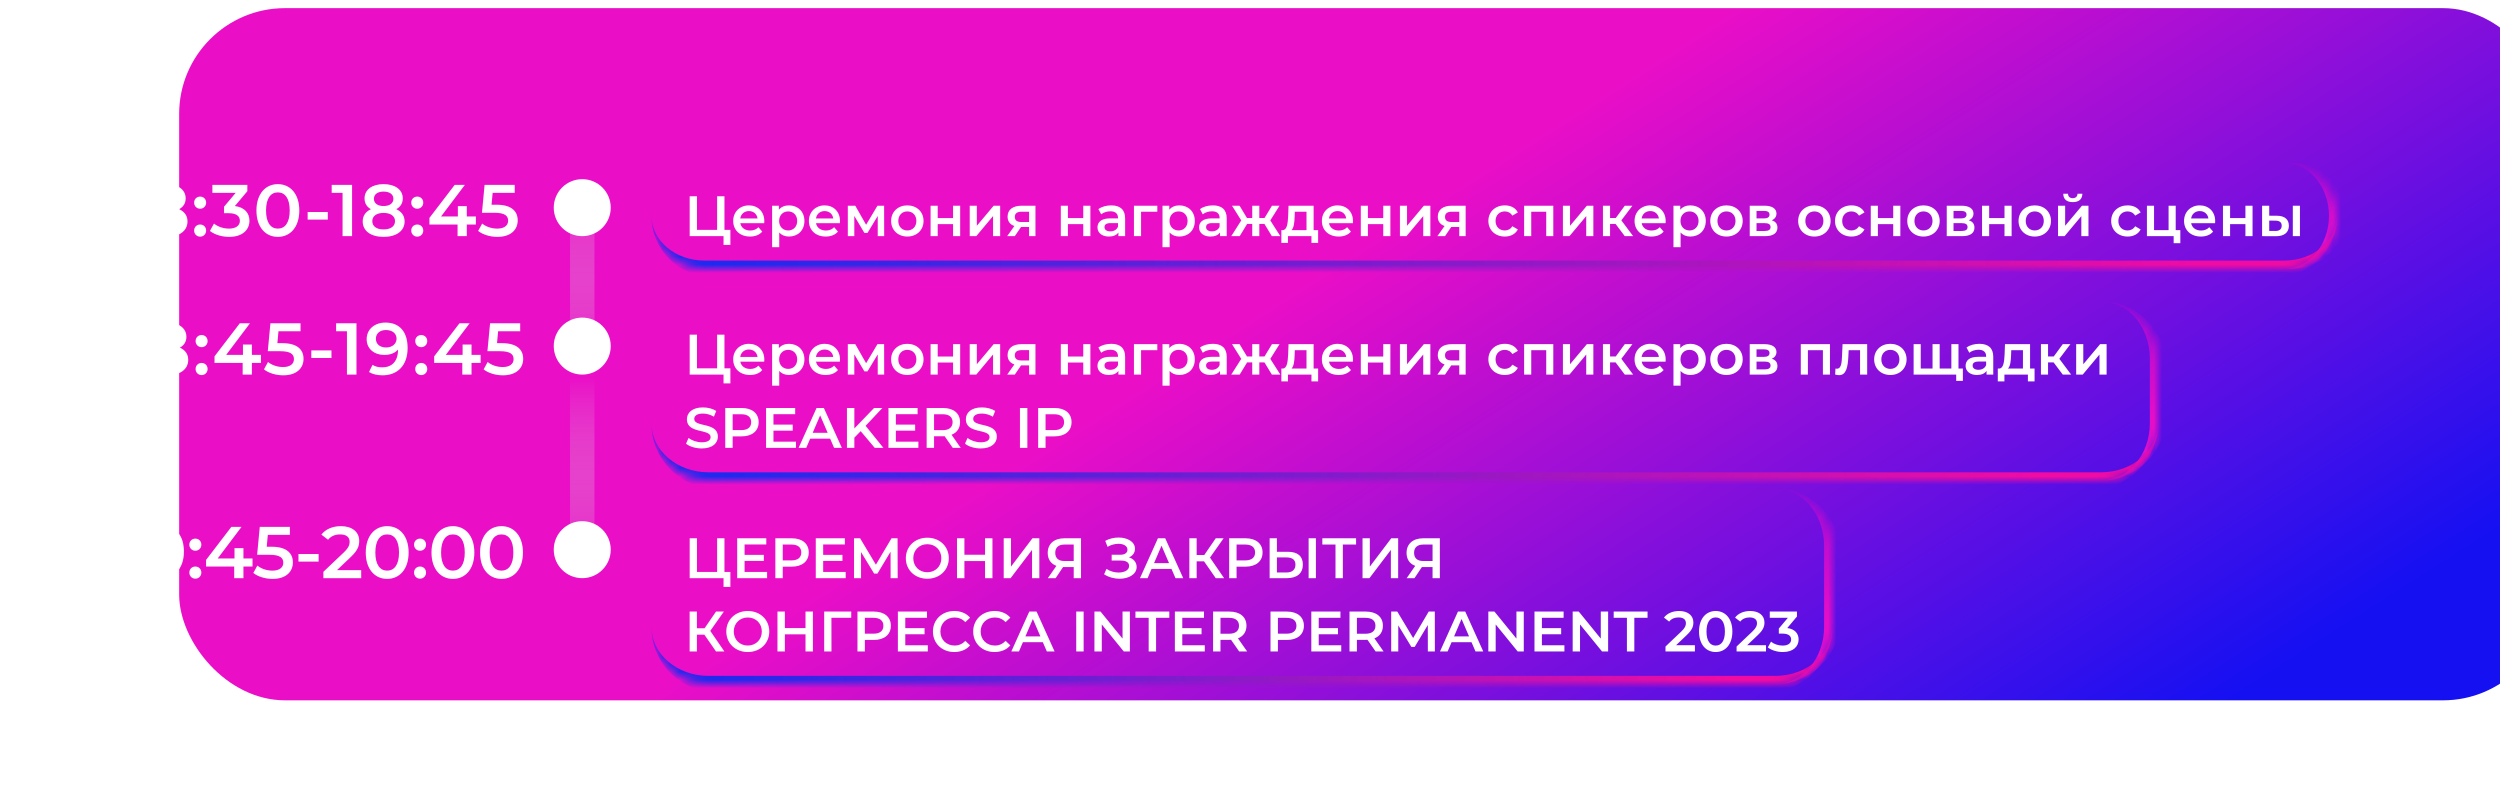 <?xml version="1.0" encoding="UTF-8"?> <svg xmlns="http://www.w3.org/2000/svg" width="307" height="98" viewBox="0 0 307 98" fill="none"> <g filter="url(#filter0_dddd_65_1119)"> <rect x="1" y="11" width="291" height="85" rx="13" fill="url(#paint0_linear_65_1119)"></rect> </g> <path d="M14.072 22.7H16.574V29H15.404V23.681H14.072V22.7ZM22 25.688C22.657 25.985 23.026 26.498 23.026 27.191C23.026 28.361 22.009 29.09 20.443 29.09C18.877 29.09 17.878 28.361 17.878 27.191C17.878 26.498 18.238 25.985 18.886 25.688C18.382 25.409 18.103 24.959 18.103 24.365C18.103 23.285 19.048 22.61 20.443 22.61C21.847 22.61 22.801 23.285 22.801 24.365C22.801 24.959 22.513 25.409 22 25.688ZM20.443 23.528C19.723 23.528 19.255 23.852 19.255 24.419C19.255 24.959 19.705 25.301 20.443 25.301C21.19 25.301 21.649 24.959 21.649 24.419C21.649 23.852 21.163 23.528 20.443 23.528ZM20.443 28.172C21.307 28.172 21.847 27.794 21.847 27.155C21.847 26.534 21.307 26.147 20.443 26.147C19.579 26.147 19.057 26.534 19.057 27.155C19.057 27.794 19.579 28.172 20.443 28.172ZM24.577 25.634C24.172 25.634 23.839 25.319 23.839 24.887C23.839 24.437 24.172 24.14 24.577 24.14C24.982 24.14 25.315 24.437 25.315 24.887C25.315 25.319 24.982 25.634 24.577 25.634ZM24.577 29.063C24.172 29.063 23.839 28.748 23.839 28.316C23.839 27.866 24.172 27.569 24.577 27.569C24.982 27.569 25.315 27.866 25.315 28.316C25.315 28.748 24.982 29.063 24.577 29.063ZM28.844 25.301C30.032 25.454 30.635 26.165 30.635 27.11C30.635 28.172 29.834 29.09 28.142 29.09C27.251 29.09 26.36 28.82 25.775 28.361L26.279 27.452C26.729 27.83 27.413 28.073 28.124 28.073C28.961 28.073 29.456 27.704 29.456 27.119C29.456 26.552 29.042 26.183 28.088 26.183H27.512V25.382L28.943 23.681H26.081V22.7H30.374V23.483L28.844 25.301ZM34.118 29.09C32.624 29.09 31.49 27.92 31.49 25.85C31.49 23.78 32.624 22.61 34.118 22.61C35.621 22.61 36.755 23.78 36.755 25.85C36.755 27.92 35.621 29.09 34.118 29.09ZM34.118 28.073C34.982 28.073 35.576 27.371 35.576 25.85C35.576 24.329 34.982 23.627 34.118 23.627C33.263 23.627 32.669 24.329 32.669 25.85C32.669 27.371 33.263 28.073 34.118 28.073ZM37.779 26.966V26.03H40.254V26.966H37.779ZM40.733 22.7H43.235V29H42.065V23.681H40.733V22.7ZM48.661 25.688C49.318 25.985 49.687 26.498 49.687 27.191C49.687 28.361 48.67 29.09 47.104 29.09C45.538 29.09 44.539 28.361 44.539 27.191C44.539 26.498 44.899 25.985 45.547 25.688C45.043 25.409 44.764 24.959 44.764 24.365C44.764 23.285 45.709 22.61 47.104 22.61C48.508 22.61 49.462 23.285 49.462 24.365C49.462 24.959 49.174 25.409 48.661 25.688ZM47.104 23.528C46.384 23.528 45.916 23.852 45.916 24.419C45.916 24.959 46.366 25.301 47.104 25.301C47.851 25.301 48.31 24.959 48.31 24.419C48.31 23.852 47.824 23.528 47.104 23.528ZM47.104 28.172C47.968 28.172 48.508 27.794 48.508 27.155C48.508 26.534 47.968 26.147 47.104 26.147C46.24 26.147 45.718 26.534 45.718 27.155C45.718 27.794 46.24 28.172 47.104 28.172ZM51.238 25.634C50.833 25.634 50.5 25.319 50.5 24.887C50.5 24.437 50.833 24.14 51.238 24.14C51.643 24.14 51.976 24.437 51.976 24.887C51.976 25.319 51.643 25.634 51.238 25.634ZM51.238 29.063C50.833 29.063 50.5 28.748 50.5 28.316C50.5 27.866 50.833 27.569 51.238 27.569C51.643 27.569 51.976 27.866 51.976 28.316C51.976 28.748 51.643 29.063 51.238 29.063ZM58.439 26.579V27.569H57.323V29H56.189V27.569H52.733V26.759L55.838 22.7H57.089L54.164 26.579H56.225V25.31H57.323V26.579H58.439ZM60.966 25.139C62.829 25.139 63.576 25.949 63.576 27.065C63.576 28.172 62.775 29.09 61.083 29.09C60.192 29.09 59.292 28.82 58.716 28.361L59.211 27.452C59.67 27.83 60.354 28.073 61.065 28.073C61.902 28.073 62.397 27.704 62.397 27.11C62.397 26.507 62.01 26.129 60.705 26.129H59.184L59.508 22.7H63.207V23.681H60.498L60.363 25.139H60.966Z" fill="white"></path> <path d="M14.072 39.7H16.574V46H15.404V40.681H14.072V39.7ZM22.09 42.688C22.747 42.985 23.116 43.498 23.116 44.191C23.116 45.361 22.099 46.09 20.533 46.09C18.967 46.09 17.968 45.361 17.968 44.191C17.968 43.498 18.328 42.985 18.976 42.688C18.472 42.409 18.193 41.959 18.193 41.365C18.193 40.285 19.138 39.61 20.533 39.61C21.937 39.61 22.891 40.285 22.891 41.365C22.891 41.959 22.603 42.409 22.09 42.688ZM20.533 40.528C19.813 40.528 19.345 40.852 19.345 41.419C19.345 41.959 19.795 42.301 20.533 42.301C21.28 42.301 21.739 41.959 21.739 41.419C21.739 40.852 21.253 40.528 20.533 40.528ZM20.533 45.172C21.397 45.172 21.937 44.794 21.937 44.155C21.937 43.534 21.397 43.147 20.533 43.147C19.669 43.147 19.147 43.534 19.147 44.155C19.147 44.794 19.669 45.172 20.533 45.172ZM24.757 42.634C24.352 42.634 24.019 42.319 24.019 41.887C24.019 41.437 24.352 41.14 24.757 41.14C25.162 41.14 25.495 41.437 25.495 41.887C25.495 42.319 25.162 42.634 24.757 42.634ZM24.757 46.063C24.352 46.063 24.019 45.748 24.019 45.316C24.019 44.866 24.352 44.569 24.757 44.569C25.162 44.569 25.495 44.866 25.495 45.316C25.495 45.748 25.162 46.063 24.757 46.063ZM32.048 43.579V44.569H30.932V46H29.798V44.569H26.342V43.759L29.447 39.7H30.698L27.773 43.579H29.834V42.31H30.932V43.579H32.048ZM34.665 42.139C36.528 42.139 37.275 42.949 37.275 44.065C37.275 45.172 36.474 46.09 34.782 46.09C33.891 46.09 32.991 45.82 32.415 45.361L32.91 44.452C33.369 44.83 34.053 45.073 34.764 45.073C35.601 45.073 36.096 44.704 36.096 44.11C36.096 43.507 35.709 43.129 34.404 43.129H32.883L33.207 39.7H36.906V40.681H34.197L34.062 42.139H34.665ZM38.229 43.966V43.03H40.704V43.966H38.229ZM41.273 39.7H43.775V46H42.605V40.681H41.273V39.7ZM47.329 39.61C49.048 39.61 50.056 40.717 50.056 42.742C50.056 44.902 48.796 46.09 46.969 46.09C46.339 46.09 45.736 45.955 45.313 45.685L45.745 44.803C46.087 45.028 46.501 45.109 46.942 45.109C48.13 45.109 48.877 44.371 48.877 42.94V42.931C48.499 43.372 47.896 43.588 47.194 43.588C45.952 43.588 45.025 42.832 45.025 41.653C45.025 40.402 46.042 39.61 47.329 39.61ZM47.419 42.67C48.175 42.67 48.697 42.211 48.697 41.59C48.697 40.996 48.229 40.528 47.392 40.528C46.663 40.528 46.159 40.942 46.159 41.599C46.159 42.256 46.654 42.67 47.419 42.67ZM51.729 42.634C51.324 42.634 50.991 42.319 50.991 41.887C50.991 41.437 51.324 41.14 51.729 41.14C52.134 41.14 52.467 41.437 52.467 41.887C52.467 42.319 52.134 42.634 51.729 42.634ZM51.729 46.063C51.324 46.063 50.991 45.748 50.991 45.316C50.991 44.866 51.324 44.569 51.729 44.569C52.134 44.569 52.467 44.866 52.467 45.316C52.467 45.748 52.134 46.063 51.729 46.063ZM59.021 43.579V44.569H57.905V46H56.771V44.569H53.315V43.759L56.42 39.7H57.671L54.746 43.579H56.807V42.31H57.905V43.579H59.021ZM61.638 42.139C63.501 42.139 64.248 42.949 64.248 44.065C64.248 45.172 63.447 46.09 61.755 46.09C60.864 46.09 59.964 45.82 59.388 45.361L59.883 44.452C60.342 44.83 61.026 45.073 61.737 45.073C62.574 45.073 63.069 44.704 63.069 44.11C63.069 43.507 62.682 43.129 61.377 43.129H59.856L60.18 39.7H63.879V40.681H61.17L61.035 42.139H61.638Z" fill="white"></path> <path d="M14.072 64.7H16.574V71H15.404V65.681H14.072V64.7ZM19.858 64.61C21.577 64.61 22.585 65.717 22.585 67.742C22.585 69.902 21.325 71.09 19.498 71.09C18.868 71.09 18.265 70.955 17.842 70.685L18.274 69.803C18.616 70.028 19.03 70.109 19.471 70.109C20.659 70.109 21.406 69.371 21.406 67.94V67.931C21.028 68.372 20.425 68.588 19.723 68.588C18.481 68.588 17.554 67.832 17.554 66.653C17.554 65.402 18.571 64.61 19.858 64.61ZM19.948 67.67C20.704 67.67 21.226 67.211 21.226 66.59C21.226 65.996 20.758 65.528 19.921 65.528C19.192 65.528 18.688 65.942 18.688 66.599C18.688 67.256 19.183 67.67 19.948 67.67ZM23.988 67.634C23.583 67.634 23.25 67.319 23.25 66.887C23.25 66.437 23.583 66.14 23.988 66.14C24.393 66.14 24.726 66.437 24.726 66.887C24.726 67.319 24.393 67.634 23.988 67.634ZM23.988 71.063C23.583 71.063 23.25 70.748 23.25 70.316C23.25 69.866 23.583 69.569 23.988 69.569C24.393 69.569 24.726 69.866 24.726 70.316C24.726 70.748 24.393 71.063 23.988 71.063ZM31.01 68.579V69.569H29.894V71H28.76V69.569H25.304V68.759L28.409 64.7H29.66L26.735 68.579H28.796V67.31H29.894V68.579H31.01ZM33.357 67.139C35.22 67.139 35.967 67.949 35.967 69.065C35.967 70.172 35.166 71.09 33.474 71.09C32.583 71.09 31.683 70.82 31.107 70.361L31.602 69.452C32.061 69.83 32.745 70.073 33.456 70.073C34.293 70.073 34.788 69.704 34.788 69.11C34.788 68.507 34.401 68.129 33.096 68.129H31.575L31.899 64.7H35.598V65.681H32.889L32.754 67.139H33.357ZM36.651 68.966V68.03H39.126V68.966H36.651ZM41.386 70.01H44.355V71H39.712V70.217L42.214 67.841C42.825 67.256 42.934 66.887 42.934 66.536C42.934 65.96 42.538 65.627 41.764 65.627C41.151 65.627 40.639 65.834 40.288 66.284L39.468 65.654C39.955 64.997 40.828 64.61 41.862 64.61C43.23 64.61 44.112 65.303 44.112 66.419C44.112 67.031 43.941 67.589 43.069 68.408L41.386 70.01ZM47.542 71.09C46.048 71.09 44.914 69.92 44.914 67.85C44.914 65.78 46.048 64.61 47.542 64.61C49.045 64.61 50.179 65.78 50.179 67.85C50.179 69.92 49.045 71.09 47.542 71.09ZM47.542 70.073C48.406 70.073 49 69.371 49 67.85C49 66.329 48.406 65.627 47.542 65.627C46.687 65.627 46.093 66.329 46.093 67.85C46.093 69.371 46.687 70.073 47.542 70.073ZM51.582 67.634C51.177 67.634 50.844 67.319 50.844 66.887C50.844 66.437 51.177 66.14 51.582 66.14C51.987 66.14 52.32 66.437 52.32 66.887C52.32 67.319 51.987 67.634 51.582 67.634ZM51.582 71.063C51.177 71.063 50.844 70.748 50.844 70.316C50.844 69.866 51.177 69.569 51.582 69.569C51.987 69.569 52.32 69.866 52.32 70.316C52.32 70.748 51.987 71.063 51.582 71.063ZM55.615 71.09C54.121 71.09 52.987 69.92 52.987 67.85C52.987 65.78 54.121 64.61 55.615 64.61C57.118 64.61 58.252 65.78 58.252 67.85C58.252 69.92 57.118 71.09 55.615 71.09ZM55.615 70.073C56.479 70.073 57.073 69.371 57.073 67.85C57.073 66.329 56.479 65.627 55.615 65.627C54.76 65.627 54.166 66.329 54.166 67.85C54.166 69.371 54.76 70.073 55.615 70.073ZM61.581 71.09C60.087 71.09 58.953 69.92 58.953 67.85C58.953 65.78 60.087 64.61 61.581 64.61C63.084 64.61 64.218 65.78 64.218 67.85C64.218 69.92 63.084 71.09 61.581 71.09ZM61.581 70.073C62.445 70.073 63.039 69.371 63.039 67.85C63.039 66.329 62.445 65.627 61.581 65.627C60.726 65.627 60.132 66.329 60.132 67.85C60.132 69.371 60.726 70.073 61.581 70.073Z" fill="white"></path> <rect x="70" y="22" width="3" height="49" rx="1.5" fill="url(#paint1_linear_65_1119)"></rect> <circle cx="71.5" cy="25.5" r="3.5" fill="white"></circle> <circle cx="71.5" cy="42.5" r="3.5" fill="white"></circle> <circle cx="71.5" cy="67.5" r="3.5" fill="white"></circle> <path d="M88.963 28.23H89.691V30.078H88.851V29H84.693V24.1H85.589V28.23H88.06V24.1H88.963V28.23ZM93.858 27.152C93.858 27.222 93.85 27.327 93.844 27.411H90.91C91.016 27.957 91.471 28.307 92.121 28.307C92.541 28.307 92.871 28.174 93.136 27.901L93.606 28.44C93.269 28.839 92.745 29.049 92.1 29.049C90.847 29.049 90.035 28.244 90.035 27.131C90.035 26.018 90.855 25.22 91.968 25.22C93.059 25.22 93.858 25.983 93.858 27.152ZM91.968 25.92C91.4 25.92 90.987 26.284 90.903 26.83H93.025C92.954 26.291 92.541 25.92 91.968 25.92ZM96.887 25.22C97.979 25.22 98.784 25.976 98.784 27.131C98.784 28.293 97.979 29.049 96.887 29.049C96.411 29.049 95.991 28.888 95.69 28.545V30.358H94.815V25.262H95.648V25.752C95.942 25.395 96.376 25.22 96.887 25.22ZM96.789 28.3C97.419 28.3 97.895 27.845 97.895 27.131C97.895 26.417 97.419 25.962 96.789 25.962C96.159 25.962 95.676 26.417 95.676 27.131C95.676 27.845 96.159 28.3 96.789 28.3ZM103.154 27.152C103.154 27.222 103.147 27.327 103.14 27.411H100.207C100.312 27.957 100.767 28.307 101.418 28.307C101.838 28.307 102.167 28.174 102.433 27.901L102.902 28.44C102.566 28.839 102.041 29.049 101.397 29.049C100.144 29.049 99.332 28.244 99.332 27.131C99.332 26.018 100.151 25.22 101.264 25.22C102.356 25.22 103.154 25.983 103.154 27.152ZM101.264 25.92C100.697 25.92 100.284 26.284 100.2 26.83H102.321C102.251 26.291 101.838 25.92 101.264 25.92ZM108.577 29H107.786V26.522L106.526 28.608H106.148L104.909 26.515V29H104.111V25.262H105.028L106.358 27.6L107.751 25.262H108.57L108.577 29ZM111.417 29.049C110.269 29.049 109.429 28.251 109.429 27.131C109.429 26.011 110.269 25.22 111.417 25.22C112.579 25.22 113.412 26.011 113.412 27.131C113.412 28.251 112.579 29.049 111.417 29.049ZM111.417 28.3C112.054 28.3 112.53 27.845 112.53 27.131C112.53 26.417 112.054 25.962 111.417 25.962C110.787 25.962 110.311 26.417 110.311 27.131C110.311 27.845 110.787 28.3 111.417 28.3ZM114.276 29V25.262H115.151V26.781H117.034V25.262H117.909V29H117.034V27.523H115.151V29H114.276ZM119.082 29V25.262H119.957V27.726L122.022 25.262H122.82V29H121.945V26.536L119.887 29H119.082ZM125.439 25.262H127.154V29H126.37V27.873H125.383L124.62 29H123.682L124.564 27.754C124.032 27.572 123.731 27.18 123.731 26.606C123.731 25.731 124.396 25.262 125.439 25.262ZM125.467 25.997C124.928 25.997 124.62 26.186 124.62 26.634C124.62 27.068 124.9 27.264 125.439 27.264H126.37V25.997H125.467ZM130.266 29V25.262H131.141V26.781H133.024V25.262H133.899V29H133.024V27.523H131.141V29H130.266ZM136.464 25.22C137.542 25.22 138.165 25.731 138.165 26.809V29H137.339V28.545C137.129 28.867 136.723 29.049 136.163 29.049C135.309 29.049 134.77 28.58 134.77 27.929C134.77 27.306 135.19 26.816 136.324 26.816H137.29V26.76C137.29 26.249 136.982 25.948 136.359 25.948C135.939 25.948 135.505 26.088 135.225 26.319L134.882 25.682C135.281 25.374 135.862 25.22 136.464 25.22ZM136.345 28.412C136.772 28.412 137.143 28.216 137.29 27.831V27.397H136.387C135.792 27.397 135.631 27.621 135.631 27.894C135.631 28.209 135.897 28.412 136.345 28.412ZM142.118 25.262V26.004H140.123V29H139.248V25.262H142.118ZM144.827 25.22C145.919 25.22 146.724 25.976 146.724 27.131C146.724 28.293 145.919 29.049 144.827 29.049C144.351 29.049 143.931 28.888 143.63 28.545V30.358H142.755V25.262H143.588V25.752C143.882 25.395 144.316 25.22 144.827 25.22ZM144.729 28.3C145.359 28.3 145.835 27.845 145.835 27.131C145.835 26.417 145.359 25.962 144.729 25.962C144.099 25.962 143.616 26.417 143.616 27.131C143.616 27.845 144.099 28.3 144.729 28.3ZM148.94 25.22C150.018 25.22 150.641 25.731 150.641 26.809V29H149.815V28.545C149.605 28.867 149.199 29.049 148.639 29.049C147.785 29.049 147.246 28.58 147.246 27.929C147.246 27.306 147.666 26.816 148.8 26.816H149.766V26.76C149.766 26.249 149.458 25.948 148.835 25.948C148.415 25.948 147.981 26.088 147.701 26.319L147.358 25.682C147.757 25.374 148.338 25.22 148.94 25.22ZM148.821 28.412C149.248 28.412 149.619 28.216 149.766 27.831V27.397H148.863C148.268 27.397 148.107 27.621 148.107 27.894C148.107 28.209 148.373 28.412 148.821 28.412ZM156.183 29L155.273 27.502H154.643V29H153.775V27.502H153.145L152.235 29H151.199L152.424 27.068L151.29 25.262H152.221L153.131 26.774H153.775V25.262H154.643V26.774H155.28L156.197 25.262H157.128L155.994 27.068L157.226 29H156.183ZM161.313 28.258H161.866V29.833H161.047V29H158.163V29.833H157.351V28.258H157.526C158.051 28.237 158.142 27.418 158.184 26.543L158.233 25.262H161.313V28.258ZM158.982 26.606C158.954 27.306 158.898 27.971 158.597 28.258H160.438V26.004H159.003L158.982 26.606ZM166.148 27.152C166.148 27.222 166.141 27.327 166.134 27.411H163.201C163.306 27.957 163.761 28.307 164.412 28.307C164.832 28.307 165.161 28.174 165.427 27.901L165.896 28.44C165.56 28.839 165.035 29.049 164.391 29.049C163.138 29.049 162.326 28.244 162.326 27.131C162.326 26.018 163.145 25.22 164.258 25.22C165.35 25.22 166.148 25.983 166.148 27.152ZM164.258 25.92C163.691 25.92 163.278 26.284 163.194 26.83H165.315C165.245 26.291 164.832 25.92 164.258 25.92ZM167.105 29V25.262H167.98V26.781H169.863V25.262H170.738V29H169.863V27.523H167.98V29H167.105ZM171.91 29V25.262H172.785V27.726L174.85 25.262H175.648V29H174.773V26.536L172.715 29H171.91ZM178.267 25.262H179.982V29H179.198V27.873H178.211L177.448 29H176.51L177.392 27.754C176.86 27.572 176.559 27.18 176.559 26.606C176.559 25.731 177.224 25.262 178.267 25.262ZM178.295 25.997C177.756 25.997 177.448 26.186 177.448 26.634C177.448 27.068 177.728 27.264 178.267 27.264H179.198V25.997H178.295ZM184.795 29.049C183.612 29.049 182.772 28.251 182.772 27.131C182.772 26.011 183.612 25.22 184.795 25.22C185.523 25.22 186.104 25.521 186.391 26.088L185.719 26.48C185.495 26.123 185.159 25.962 184.788 25.962C184.144 25.962 183.654 26.41 183.654 27.131C183.654 27.859 184.144 28.3 184.788 28.3C185.159 28.3 185.495 28.139 185.719 27.782L186.391 28.174C186.104 28.734 185.523 29.049 184.795 29.049ZM187.161 25.262H190.745V29H189.877V26.004H188.036V29H187.161V25.262ZM191.926 29V25.262H192.801V27.726L194.866 25.262H195.664V29H194.789V26.536L192.731 29H191.926ZM199.522 29L198.395 27.502H197.716V29H196.841V25.262H197.716V26.774H198.416L199.522 25.262H200.46L199.102 27.061L200.551 29H199.522ZM204.545 27.152C204.545 27.222 204.538 27.327 204.531 27.411H201.598C201.703 27.957 202.158 28.307 202.809 28.307C203.229 28.307 203.558 28.174 203.824 27.901L204.293 28.44C203.957 28.839 203.432 29.049 202.788 29.049C201.535 29.049 200.723 28.244 200.723 27.131C200.723 26.018 201.542 25.22 202.655 25.22C203.747 25.22 204.545 25.983 204.545 27.152ZM202.655 25.92C202.088 25.92 201.675 26.284 201.591 26.83H203.712C203.642 26.291 203.229 25.92 202.655 25.92ZM207.574 25.22C208.666 25.22 209.471 25.976 209.471 27.131C209.471 28.293 208.666 29.049 207.574 29.049C207.098 29.049 206.678 28.888 206.377 28.545V30.358H205.502V25.262H206.335V25.752C206.629 25.395 207.063 25.22 207.574 25.22ZM207.476 28.3C208.106 28.3 208.582 27.845 208.582 27.131C208.582 26.417 208.106 25.962 207.476 25.962C206.846 25.962 206.363 26.417 206.363 27.131C206.363 27.845 206.846 28.3 207.476 28.3ZM212.008 29.049C210.86 29.049 210.02 28.251 210.02 27.131C210.02 26.011 210.86 25.22 212.008 25.22C213.17 25.22 214.003 26.011 214.003 27.131C214.003 28.251 213.17 29.049 212.008 29.049ZM212.008 28.3C212.645 28.3 213.121 27.845 213.121 27.131C213.121 26.417 212.645 25.962 212.008 25.962C211.378 25.962 210.902 26.417 210.902 27.131C210.902 27.845 211.378 28.3 212.008 28.3ZM217.576 27.054C218.038 27.194 218.269 27.495 218.269 27.95C218.269 28.608 217.779 29 216.771 29H214.867V25.262H216.694C217.604 25.262 218.15 25.612 218.15 26.228C218.15 26.613 217.933 26.9 217.576 27.054ZM215.7 25.899V26.823H216.617C217.065 26.823 217.296 26.662 217.296 26.354C217.296 26.046 217.065 25.899 216.617 25.899H215.7ZM216.701 28.363C217.17 28.363 217.422 28.216 217.422 27.894C217.422 27.565 217.205 27.404 216.729 27.404H215.7V28.363H216.701ZM222.802 29.049C221.654 29.049 220.814 28.251 220.814 27.131C220.814 26.011 221.654 25.22 222.802 25.22C223.964 25.22 224.797 26.011 224.797 27.131C224.797 28.251 223.964 29.049 222.802 29.049ZM222.802 28.3C223.439 28.3 223.915 27.845 223.915 27.131C223.915 26.417 223.439 25.962 222.802 25.962C222.172 25.962 221.696 26.417 221.696 27.131C221.696 27.845 222.172 28.3 222.802 28.3ZM227.362 29.049C226.179 29.049 225.339 28.251 225.339 27.131C225.339 26.011 226.179 25.22 227.362 25.22C228.09 25.22 228.671 25.521 228.958 26.088L228.286 26.48C228.062 26.123 227.726 25.962 227.355 25.962C226.711 25.962 226.221 26.41 226.221 27.131C226.221 27.859 226.711 28.3 227.355 28.3C227.726 28.3 228.062 28.139 228.286 27.782L228.958 28.174C228.671 28.734 228.09 29.049 227.362 29.049ZM229.729 29V25.262H230.604V26.781H232.487V25.262H233.362V29H232.487V27.523H230.604V29H229.729ZM236.2 29.049C235.052 29.049 234.212 28.251 234.212 27.131C234.212 26.011 235.052 25.22 236.2 25.22C237.362 25.22 238.195 26.011 238.195 27.131C238.195 28.251 237.362 29.049 236.2 29.049ZM236.2 28.3C236.837 28.3 237.313 27.845 237.313 27.131C237.313 26.417 236.837 25.962 236.2 25.962C235.57 25.962 235.094 26.417 235.094 27.131C235.094 27.845 235.57 28.3 236.2 28.3ZM241.769 27.054C242.231 27.194 242.462 27.495 242.462 27.95C242.462 28.608 241.972 29 240.964 29H239.06V25.262H240.887C241.797 25.262 242.343 25.612 242.343 26.228C242.343 26.613 242.126 26.9 241.769 27.054ZM239.893 25.899V26.823H240.81C241.258 26.823 241.489 26.662 241.489 26.354C241.489 26.046 241.258 25.899 240.81 25.899H239.893ZM240.894 28.363C241.363 28.363 241.615 28.216 241.615 27.894C241.615 27.565 241.398 27.404 240.922 27.404H239.893V28.363H240.894ZM243.394 29V25.262H244.269V26.781H246.152V25.262H247.027V29H246.152V27.523H244.269V29H243.394ZM249.865 29.049C248.717 29.049 247.877 28.251 247.877 27.131C247.877 26.011 248.717 25.22 249.865 25.22C251.027 25.22 251.86 26.011 251.86 27.131C251.86 28.251 251.027 29.049 249.865 29.049ZM249.865 28.3C250.502 28.3 250.978 27.845 250.978 27.131C250.978 26.417 250.502 25.962 249.865 25.962C249.235 25.962 248.759 26.417 248.759 27.131C248.759 27.845 249.235 28.3 249.865 28.3ZM254.538 24.821C253.789 24.821 253.376 24.471 253.369 23.792H253.95C253.957 24.128 254.167 24.338 254.531 24.338C254.888 24.338 255.112 24.128 255.119 23.792H255.714C255.7 24.471 255.287 24.821 254.538 24.821ZM252.725 29V25.262H253.6V27.726L255.665 25.262H256.463V29H255.588V26.536L253.53 29H252.725ZM261.275 29.049C260.092 29.049 259.252 28.251 259.252 27.131C259.252 26.011 260.092 25.22 261.275 25.22C262.003 25.22 262.584 25.521 262.871 26.088L262.199 26.48C261.975 26.123 261.639 25.962 261.268 25.962C260.624 25.962 260.134 26.41 260.134 27.131C260.134 27.859 260.624 28.3 261.268 28.3C261.639 28.3 261.975 28.139 262.199 27.782L262.871 28.174C262.584 28.734 262.003 29.049 261.275 29.049ZM267.177 28.258H267.744V29.861H266.925V29H263.642V25.262H264.517V28.258H266.302V25.262H267.177V28.258ZM272.023 27.152C272.023 27.222 272.016 27.327 272.009 27.411H269.076C269.181 27.957 269.636 28.307 270.287 28.307C270.707 28.307 271.036 28.174 271.302 27.901L271.771 28.44C271.435 28.839 270.91 29.049 270.266 29.049C269.013 29.049 268.201 28.244 268.201 27.131C268.201 26.018 269.02 25.22 270.133 25.22C271.225 25.22 272.023 25.983 272.023 27.152ZM270.133 25.92C269.566 25.92 269.153 26.284 269.069 26.83H271.19C271.12 26.291 270.707 25.92 270.133 25.92ZM272.98 29V25.262H273.855V26.781H275.738V25.262H276.613V29H275.738V27.523H273.855V29H272.98ZM279.605 26.494C280.564 26.494 281.075 26.949 281.075 27.726C281.075 28.545 280.501 29.014 279.479 29.007L277.785 29V25.262H278.66V26.487L279.605 26.494ZM281.558 29V25.262H282.433V29H281.558ZM279.402 28.363C279.913 28.37 280.193 28.146 280.193 27.712C280.193 27.285 279.92 27.103 279.402 27.096L278.66 27.089V28.356L279.402 28.363Z" fill="white"></path> <path d="M88.963 45.23H89.691V47.078H88.851V46H84.693V41.1H85.589V45.23H88.06V41.1H88.963V45.23ZM93.858 44.152C93.858 44.222 93.85 44.327 93.844 44.411H90.91C91.016 44.957 91.471 45.307 92.121 45.307C92.541 45.307 92.871 45.174 93.136 44.901L93.606 45.44C93.269 45.839 92.745 46.049 92.1 46.049C90.847 46.049 90.035 45.244 90.035 44.131C90.035 43.018 90.855 42.22 91.968 42.22C93.059 42.22 93.858 42.983 93.858 44.152ZM91.968 42.92C91.4 42.92 90.987 43.284 90.903 43.83H93.025C92.954 43.291 92.541 42.92 91.968 42.92ZM96.887 42.22C97.979 42.22 98.784 42.976 98.784 44.131C98.784 45.293 97.979 46.049 96.887 46.049C96.411 46.049 95.991 45.888 95.69 45.545V47.358H94.815V42.262H95.648V42.752C95.942 42.395 96.376 42.22 96.887 42.22ZM96.789 45.3C97.419 45.3 97.895 44.845 97.895 44.131C97.895 43.417 97.419 42.962 96.789 42.962C96.159 42.962 95.676 43.417 95.676 44.131C95.676 44.845 96.159 45.3 96.789 45.3ZM103.154 44.152C103.154 44.222 103.147 44.327 103.14 44.411H100.207C100.312 44.957 100.767 45.307 101.418 45.307C101.838 45.307 102.167 45.174 102.433 44.901L102.902 45.44C102.566 45.839 102.041 46.049 101.397 46.049C100.144 46.049 99.332 45.244 99.332 44.131C99.332 43.018 100.151 42.22 101.264 42.22C102.356 42.22 103.154 42.983 103.154 44.152ZM101.264 42.92C100.697 42.92 100.284 43.284 100.2 43.83H102.321C102.251 43.291 101.838 42.92 101.264 42.92ZM108.577 46H107.786V43.522L106.526 45.608H106.148L104.909 43.515V46H104.111V42.262H105.028L106.358 44.6L107.751 42.262H108.57L108.577 46ZM111.417 46.049C110.269 46.049 109.429 45.251 109.429 44.131C109.429 43.011 110.269 42.22 111.417 42.22C112.579 42.22 113.412 43.011 113.412 44.131C113.412 45.251 112.579 46.049 111.417 46.049ZM111.417 45.3C112.054 45.3 112.53 44.845 112.53 44.131C112.53 43.417 112.054 42.962 111.417 42.962C110.787 42.962 110.311 43.417 110.311 44.131C110.311 44.845 110.787 45.3 111.417 45.3ZM114.276 46V42.262H115.151V43.781H117.034V42.262H117.909V46H117.034V44.523H115.151V46H114.276ZM119.082 46V42.262H119.957V44.726L122.022 42.262H122.82V46H121.945V43.536L119.887 46H119.082ZM125.439 42.262H127.154V46H126.37V44.873H125.383L124.62 46H123.682L124.564 44.754C124.032 44.572 123.731 44.18 123.731 43.606C123.731 42.731 124.396 42.262 125.439 42.262ZM125.467 42.997C124.928 42.997 124.62 43.186 124.62 43.634C124.62 44.068 124.9 44.264 125.439 44.264H126.37V42.997H125.467ZM130.266 46V42.262H131.141V43.781H133.024V42.262H133.899V46H133.024V44.523H131.141V46H130.266ZM136.464 42.22C137.542 42.22 138.165 42.731 138.165 43.809V46H137.339V45.545C137.129 45.867 136.723 46.049 136.163 46.049C135.309 46.049 134.77 45.58 134.77 44.929C134.77 44.306 135.19 43.816 136.324 43.816H137.29V43.76C137.29 43.249 136.982 42.948 136.359 42.948C135.939 42.948 135.505 43.088 135.225 43.319L134.882 42.682C135.281 42.374 135.862 42.22 136.464 42.22ZM136.345 45.412C136.772 45.412 137.143 45.216 137.29 44.831V44.397H136.387C135.792 44.397 135.631 44.621 135.631 44.894C135.631 45.209 135.897 45.412 136.345 45.412ZM142.118 42.262V43.004H140.123V46H139.248V42.262H142.118ZM144.827 42.22C145.919 42.22 146.724 42.976 146.724 44.131C146.724 45.293 145.919 46.049 144.827 46.049C144.351 46.049 143.931 45.888 143.63 45.545V47.358H142.755V42.262H143.588V42.752C143.882 42.395 144.316 42.22 144.827 42.22ZM144.729 45.3C145.359 45.3 145.835 44.845 145.835 44.131C145.835 43.417 145.359 42.962 144.729 42.962C144.099 42.962 143.616 43.417 143.616 44.131C143.616 44.845 144.099 45.3 144.729 45.3ZM148.94 42.22C150.018 42.22 150.641 42.731 150.641 43.809V46H149.815V45.545C149.605 45.867 149.199 46.049 148.639 46.049C147.785 46.049 147.246 45.58 147.246 44.929C147.246 44.306 147.666 43.816 148.8 43.816H149.766V43.76C149.766 43.249 149.458 42.948 148.835 42.948C148.415 42.948 147.981 43.088 147.701 43.319L147.358 42.682C147.757 42.374 148.338 42.22 148.94 42.22ZM148.821 45.412C149.248 45.412 149.619 45.216 149.766 44.831V44.397H148.863C148.268 44.397 148.107 44.621 148.107 44.894C148.107 45.209 148.373 45.412 148.821 45.412ZM156.183 46L155.273 44.502H154.643V46H153.775V44.502H153.145L152.235 46H151.199L152.424 44.068L151.29 42.262H152.221L153.131 43.774H153.775V42.262H154.643V43.774H155.28L156.197 42.262H157.128L155.994 44.068L157.226 46H156.183ZM161.313 45.258H161.866V46.833H161.047V46H158.163V46.833H157.351V45.258H157.526C158.051 45.237 158.142 44.418 158.184 43.543L158.233 42.262H161.313V45.258ZM158.982 43.606C158.954 44.306 158.898 44.971 158.597 45.258H160.438V43.004H159.003L158.982 43.606ZM166.148 44.152C166.148 44.222 166.141 44.327 166.134 44.411H163.201C163.306 44.957 163.761 45.307 164.412 45.307C164.832 45.307 165.161 45.174 165.427 44.901L165.896 45.44C165.56 45.839 165.035 46.049 164.391 46.049C163.138 46.049 162.326 45.244 162.326 44.131C162.326 43.018 163.145 42.22 164.258 42.22C165.35 42.22 166.148 42.983 166.148 44.152ZM164.258 42.92C163.691 42.92 163.278 43.284 163.194 43.83H165.315C165.245 43.291 164.832 42.92 164.258 42.92ZM167.105 46V42.262H167.98V43.781H169.863V42.262H170.738V46H169.863V44.523H167.98V46H167.105ZM171.91 46V42.262H172.785V44.726L174.85 42.262H175.648V46H174.773V43.536L172.715 46H171.91ZM178.267 42.262H179.982V46H179.198V44.873H178.211L177.448 46H176.51L177.392 44.754C176.86 44.572 176.559 44.18 176.559 43.606C176.559 42.731 177.224 42.262 178.267 42.262ZM178.295 42.997C177.756 42.997 177.448 43.186 177.448 43.634C177.448 44.068 177.728 44.264 178.267 44.264H179.198V42.997H178.295ZM184.795 46.049C183.612 46.049 182.772 45.251 182.772 44.131C182.772 43.011 183.612 42.22 184.795 42.22C185.523 42.22 186.104 42.521 186.391 43.088L185.719 43.48C185.495 43.123 185.159 42.962 184.788 42.962C184.144 42.962 183.654 43.41 183.654 44.131C183.654 44.859 184.144 45.3 184.788 45.3C185.159 45.3 185.495 45.139 185.719 44.782L186.391 45.174C186.104 45.734 185.523 46.049 184.795 46.049ZM187.161 42.262H190.745V46H189.877V43.004H188.036V46H187.161V42.262ZM191.926 46V42.262H192.801V44.726L194.866 42.262H195.664V46H194.789V43.536L192.731 46H191.926ZM199.522 46L198.395 44.502H197.716V46H196.841V42.262H197.716V43.774H198.416L199.522 42.262H200.46L199.102 44.061L200.551 46H199.522ZM204.545 44.152C204.545 44.222 204.538 44.327 204.531 44.411H201.598C201.703 44.957 202.158 45.307 202.809 45.307C203.229 45.307 203.558 45.174 203.824 44.901L204.293 45.44C203.957 45.839 203.432 46.049 202.788 46.049C201.535 46.049 200.723 45.244 200.723 44.131C200.723 43.018 201.542 42.22 202.655 42.22C203.747 42.22 204.545 42.983 204.545 44.152ZM202.655 42.92C202.088 42.92 201.675 43.284 201.591 43.83H203.712C203.642 43.291 203.229 42.92 202.655 42.92ZM207.574 42.22C208.666 42.22 209.471 42.976 209.471 44.131C209.471 45.293 208.666 46.049 207.574 46.049C207.098 46.049 206.678 45.888 206.377 45.545V47.358H205.502V42.262H206.335V42.752C206.629 42.395 207.063 42.22 207.574 42.22ZM207.476 45.3C208.106 45.3 208.582 44.845 208.582 44.131C208.582 43.417 208.106 42.962 207.476 42.962C206.846 42.962 206.363 43.417 206.363 44.131C206.363 44.845 206.846 45.3 207.476 45.3ZM212.008 46.049C210.86 46.049 210.02 45.251 210.02 44.131C210.02 43.011 210.86 42.22 212.008 42.22C213.17 42.22 214.003 43.011 214.003 44.131C214.003 45.251 213.17 46.049 212.008 46.049ZM212.008 45.3C212.645 45.3 213.121 44.845 213.121 44.131C213.121 43.417 212.645 42.962 212.008 42.962C211.378 42.962 210.902 43.417 210.902 44.131C210.902 44.845 211.378 45.3 212.008 45.3ZM217.576 44.054C218.038 44.194 218.269 44.495 218.269 44.95C218.269 45.608 217.779 46 216.771 46H214.867V42.262H216.694C217.604 42.262 218.15 42.612 218.15 43.228C218.15 43.613 217.933 43.9 217.576 44.054ZM215.7 42.899V43.823H216.617C217.065 43.823 217.296 43.662 217.296 43.354C217.296 43.046 217.065 42.899 216.617 42.899H215.7ZM216.701 45.363C217.17 45.363 217.422 45.216 217.422 44.894C217.422 44.565 217.205 44.404 216.729 44.404H215.7V45.363H216.701ZM221.136 42.262H224.72V46H223.852V43.004H222.011V46H221.136V42.262ZM226.265 42.262H229.289V46H228.414V43.004H227.014L226.979 43.746C226.916 45.076 226.72 46.07 225.838 46.07C225.698 46.07 225.537 46.042 225.355 45.993L225.397 45.258C225.46 45.272 225.516 45.279 225.565 45.279C226.139 45.279 226.16 44.481 226.202 43.704L226.265 42.262ZM232.133 46.049C230.985 46.049 230.145 45.251 230.145 44.131C230.145 43.011 230.985 42.22 232.133 42.22C233.295 42.22 234.128 43.011 234.128 44.131C234.128 45.251 233.295 46.049 232.133 46.049ZM232.133 45.3C232.77 45.3 233.246 44.845 233.246 44.131C233.246 43.417 232.77 42.962 232.133 42.962C231.503 42.962 231.027 43.417 231.027 44.131C231.027 44.845 231.503 45.3 232.133 45.3ZM240.501 45.258H241.04V46.77H240.221V46H234.992V42.262H235.867V45.258H237.316V42.262H238.191V45.258H239.626V42.262H240.501V45.258ZM243.071 42.22C244.149 42.22 244.772 42.731 244.772 43.809V46H243.946V45.545C243.736 45.867 243.33 46.049 242.77 46.049C241.916 46.049 241.377 45.58 241.377 44.929C241.377 44.306 241.797 43.816 242.931 43.816H243.897V43.76C243.897 43.249 243.589 42.948 242.966 42.948C242.546 42.948 242.112 43.088 241.832 43.319L241.489 42.682C241.888 42.374 242.469 42.22 243.071 42.22ZM242.952 45.412C243.379 45.412 243.75 45.216 243.897 44.831V44.397H242.994C242.399 44.397 242.238 44.621 242.238 44.894C242.238 45.209 242.504 45.412 242.952 45.412ZM249.292 45.258H249.845V46.833H249.026V46H246.142V46.833H245.33V45.258H245.505C246.03 45.237 246.121 44.418 246.163 43.543L246.212 42.262H249.292V45.258ZM246.961 43.606C246.933 44.306 246.877 44.971 246.576 45.258H248.417V43.004H246.982L246.961 43.606ZM253.307 46L252.18 44.502H251.501V46H250.626V42.262H251.501V43.774H252.201L253.307 42.262H254.245L252.887 44.061L254.336 46H253.307ZM254.953 46V42.262H255.828V44.726L257.893 42.262H258.691V46H257.816V43.536L255.758 46H254.953ZM86.177 55.07C85.414 55.07 84.651 54.832 84.245 54.482L84.56 53.775C84.952 54.09 85.575 54.314 86.177 54.314C86.94 54.314 87.262 54.041 87.262 53.677C87.262 52.62 84.35 53.313 84.35 51.493C84.35 50.702 84.98 50.03 86.324 50.03C86.912 50.03 87.528 50.184 87.955 50.464L87.668 51.171C87.227 50.912 86.744 50.786 86.317 50.786C85.561 50.786 85.253 51.08 85.253 51.451C85.253 52.494 88.158 51.815 88.158 53.614C88.158 54.398 87.521 55.07 86.177 55.07ZM91.076 50.1C92.364 50.1 93.162 50.758 93.162 51.843C93.162 52.921 92.364 53.586 91.076 53.586H89.97V55H89.06V50.1H91.076ZM91.034 52.816C91.832 52.816 92.245 52.459 92.245 51.843C92.245 51.227 91.832 50.87 91.034 50.87H89.97V52.816H91.034ZM94.981 54.237H97.746V55H94.071V50.1H97.648V50.863H94.981V52.137H97.347V52.886H94.981V54.237ZM102.429 55L101.939 53.866H99.489L99.005 55H98.067L100.273 50.1H101.169L103.381 55H102.429ZM99.796 53.152H101.638L100.714 51.01L99.796 53.152ZM107.42 55L105.691 52.949L104.914 53.747V55H104.004V50.1H104.914V52.613L107.336 50.1H108.358L106.3 52.291L108.484 55H107.42ZM110.013 54.237H112.778V55H109.103V50.1H112.68V50.863H110.013V52.137H112.379V52.886H110.013V54.237ZM117.979 55H116.999L115.998 53.565C115.935 53.572 115.872 53.572 115.809 53.572H114.703V55H113.793V50.1H115.809C117.097 50.1 117.895 50.758 117.895 51.843C117.895 52.585 117.517 53.131 116.852 53.39L117.979 55ZM116.978 51.843C116.978 51.227 116.565 50.87 115.767 50.87H114.703V52.823H115.767C116.565 52.823 116.978 52.459 116.978 51.843ZM120.432 55.07C119.669 55.07 118.906 54.832 118.5 54.482L118.815 53.775C119.207 54.09 119.83 54.314 120.432 54.314C121.195 54.314 121.517 54.041 121.517 53.677C121.517 52.62 118.605 53.313 118.605 51.493C118.605 50.702 119.235 50.03 120.579 50.03C121.167 50.03 121.783 50.184 122.21 50.464L121.923 51.171C121.482 50.912 120.999 50.786 120.572 50.786C119.816 50.786 119.508 51.08 119.508 51.451C119.508 52.494 122.413 51.815 122.413 53.614C122.413 54.398 121.776 55.07 120.432 55.07ZM125.25 55V50.1H126.16V55H125.25ZM129.501 50.1C130.789 50.1 131.587 50.758 131.587 51.843C131.587 52.921 130.789 53.586 129.501 53.586H128.395V55H127.485V50.1H129.501ZM129.459 52.816C130.257 52.816 130.67 52.459 130.67 51.843C130.67 51.227 130.257 50.87 129.459 50.87H128.395V52.816H129.459Z" fill="white"></path> <path d="M88.963 70.23H89.691V72.078H88.851V71H84.693V66.1H85.589V70.23H88.06V66.1H88.963V70.23ZM91.434 70.237H94.199V71H90.524V66.1H94.101V66.863H91.434V68.137H93.8V68.886H91.434V70.237ZM97.229 66.1C98.517 66.1 99.315 66.758 99.315 67.843C99.315 68.921 98.517 69.586 97.229 69.586H96.123V71H95.213V66.1H97.229ZM97.187 68.816C97.985 68.816 98.398 68.459 98.398 67.843C98.398 67.227 97.985 66.87 97.187 66.87H96.123V68.816H97.187ZM101.086 70.237H103.851V71H100.176V66.1H103.753V66.863H101.086V68.137H103.452V68.886H101.086V70.237ZM110.235 71H109.367L109.36 67.752L107.75 70.44H107.344L105.734 67.794V71H104.873V66.1H105.622L107.561 69.341L109.479 66.1H110.221L110.235 71ZM113.874 71.07C112.355 71.07 111.235 69.999 111.235 68.55C111.235 67.101 112.355 66.03 113.874 66.03C115.393 66.03 116.513 67.094 116.513 68.55C116.513 70.006 115.393 71.07 113.874 71.07ZM113.874 70.272C114.861 70.272 115.596 69.551 115.596 68.55C115.596 67.549 114.861 66.828 113.874 66.828C112.887 66.828 112.152 67.549 112.152 68.55C112.152 69.551 112.887 70.272 113.874 70.272ZM120.963 66.1H121.873V71H120.963V68.9H118.429V71H117.519V66.1H118.429V68.123H120.963V66.1ZM123.255 71V66.1H124.151V69.579L126.783 66.1H127.63V71H126.734V67.528L124.102 71H123.255ZM130.711 66.1H132.748V71H131.852V69.635H130.641H130.543L129.633 71H128.674L129.724 69.488C129.045 69.236 128.66 68.683 128.66 67.899C128.66 66.765 129.465 66.1 130.711 66.1ZM130.739 66.87C129.997 66.87 129.584 67.213 129.584 67.885C129.584 68.529 129.969 68.893 130.704 68.893H131.852V66.87H130.739ZM138.641 68.445C139.222 68.627 139.579 69.061 139.579 69.628C139.579 70.538 138.599 71.07 137.479 71.07C136.842 71.07 136.156 70.895 135.582 70.524L135.876 69.859C136.317 70.16 136.87 70.307 137.367 70.307C138.067 70.307 138.655 70.02 138.655 69.495C138.655 69.054 138.27 68.837 137.654 68.837H136.513V68.123H137.584C138.13 68.123 138.452 67.885 138.452 67.5C138.452 67.031 137.962 66.779 137.346 66.779C136.926 66.779 136.436 66.898 136.009 67.15L135.722 66.415C136.24 66.135 136.821 66.009 137.367 66.009C138.445 66.009 139.376 66.52 139.376 67.388C139.376 67.878 139.096 68.256 138.641 68.445ZM144.349 71L143.859 69.866H141.409L140.926 71H139.988L142.193 66.1H143.089L145.301 71H144.349ZM141.717 69.152H143.558L142.634 67.01L141.717 69.152ZM149.293 71L147.858 68.935H146.948V71H146.052V66.1H146.948V68.151H147.886L149.293 66.1H150.259L148.586 68.473L150.322 71H149.293ZM152.956 66.1C154.244 66.1 155.042 66.758 155.042 67.843C155.042 68.921 154.244 69.586 152.956 69.586H151.85V71H150.94V66.1H152.956ZM152.914 68.816C153.712 68.816 154.125 68.459 154.125 67.843C154.125 67.227 153.712 66.87 152.914 66.87H151.85V68.816H152.914ZM158.164 67.759C159.333 67.759 159.991 68.284 159.991 69.327C159.991 70.426 159.256 71 158.017 71H155.91V66.1H156.806V67.759H158.164ZM160.698 71V66.1H161.594V71H160.698ZM157.975 70.3C158.675 70.3 159.081 69.971 159.081 69.341C159.081 68.725 158.682 68.452 157.975 68.452H156.806V70.3H157.975ZM166.527 66.1V66.87H164.903V71H164V66.87H162.383V66.1H166.527ZM167.319 71V66.1H168.215V69.579L170.847 66.1H171.694V71H170.798V67.528L168.166 71H167.319ZM174.776 66.1H176.813V71H175.917V69.635H174.706H174.608L173.698 71H172.739L173.789 69.488C173.11 69.236 172.725 68.683 172.725 67.899C172.725 66.765 173.53 66.1 174.776 66.1ZM174.804 66.87C174.062 66.87 173.649 67.213 173.649 67.885C173.649 68.529 174.034 68.893 174.769 68.893H175.917V66.87H174.804ZM87.927 80L86.492 77.935H85.582V80H84.686V75.1H85.582V77.151H86.52L87.927 75.1H88.893L87.22 77.473L88.956 80H87.927ZM91.828 80.07C90.309 80.07 89.189 78.999 89.189 77.55C89.189 76.101 90.309 75.03 91.828 75.03C93.347 75.03 94.467 76.094 94.467 77.55C94.467 79.006 93.347 80.07 91.828 80.07ZM91.828 79.272C92.815 79.272 93.55 78.551 93.55 77.55C93.55 76.549 92.815 75.828 91.828 75.828C90.841 75.828 90.106 76.549 90.106 77.55C90.106 78.551 90.841 79.272 91.828 79.272ZM98.917 75.1H99.827V80H98.917V77.9H96.383V80H95.473V75.1H96.383V77.123H98.917V75.1ZM104.534 75.1L104.527 75.87H102.098L102.105 80H101.209V75.1H104.534ZM107.312 75.1C108.6 75.1 109.398 75.758 109.398 76.843C109.398 77.921 108.6 78.586 107.312 78.586H106.206V80H105.296V75.1H107.312ZM107.27 77.816C108.068 77.816 108.481 77.459 108.481 76.843C108.481 76.227 108.068 75.87 107.27 75.87H106.206V77.816H107.27ZM111.169 79.237H113.934V80H110.259V75.1H113.836V75.863H111.169V77.137H113.535V77.886H111.169V79.237ZM117.182 80.07C115.684 80.07 114.564 79.013 114.564 77.55C114.564 76.087 115.684 75.03 117.189 75.03C117.987 75.03 118.673 75.317 119.128 75.849L118.54 76.402C118.183 76.017 117.742 75.828 117.231 75.828C116.216 75.828 115.481 76.542 115.481 77.55C115.481 78.558 116.216 79.272 117.231 79.272C117.742 79.272 118.183 79.083 118.54 78.691L119.128 79.251C118.673 79.783 117.987 80.07 117.182 80.07ZM122.125 80.07C120.627 80.07 119.507 79.013 119.507 77.55C119.507 76.087 120.627 75.03 122.132 75.03C122.93 75.03 123.616 75.317 124.071 75.849L123.483 76.402C123.126 76.017 122.685 75.828 122.174 75.828C121.159 75.828 120.424 76.542 120.424 77.55C120.424 78.558 121.159 79.272 122.174 79.272C122.685 79.272 123.126 79.083 123.483 78.691L124.071 79.251C123.616 79.783 122.93 80.07 122.125 80.07ZM128.551 80L128.061 78.866H125.611L125.128 80H124.19L126.395 75.1H127.291L129.503 80H128.551ZM125.919 78.152H127.76L126.836 76.01L125.919 78.152ZM132.161 80V75.1H133.071V80H132.161ZM137.847 75.1H138.75V80H138.001L135.299 76.682V80H134.396V75.1H135.145L137.847 78.418V75.1ZM141.057 80V75.87H139.433V75.1H143.591V75.87H141.967V80H141.057ZM145.184 79.237H147.949V80H144.274V75.1H147.851V75.863H145.184V77.137H147.55V77.886H145.184V79.237ZM153.15 80H152.17L151.169 78.565C151.106 78.572 151.043 78.572 150.98 78.572H149.874V80H148.964V75.1H150.98C152.268 75.1 153.066 75.758 153.066 76.843C153.066 77.585 152.688 78.131 152.023 78.39L153.15 80ZM152.149 76.843C152.149 76.227 151.736 75.87 150.938 75.87H149.874V77.823H150.938C151.736 77.823 152.149 77.459 152.149 76.843ZM158.034 75.1C159.322 75.1 160.12 75.758 160.12 76.843C160.12 77.921 159.322 78.586 158.034 78.586H156.928V80H156.018V75.1H158.034ZM157.992 77.816C158.79 77.816 159.203 77.459 159.203 76.843C159.203 76.227 158.79 75.87 157.992 75.87H156.928V77.816H157.992ZM161.939 79.237H164.704V80H161.029V75.1H164.606V75.863H161.939V77.137H164.305V77.886H161.939V79.237ZM169.905 80H168.925L167.924 78.565C167.861 78.572 167.798 78.572 167.735 78.572H166.629V80H165.719V75.1H167.735C169.023 75.1 169.821 75.758 169.821 76.843C169.821 77.585 169.443 78.131 168.778 78.39L169.905 80ZM168.904 76.843C168.904 76.227 168.491 75.87 167.693 75.87H166.629V77.823H167.693C168.491 77.823 168.904 77.459 168.904 76.843ZM176.201 80H175.34L175.333 76.752L173.723 79.44H173.317L171.707 76.794V80H170.839V75.1H171.588L173.534 78.348L175.445 75.1H176.194L176.201 80ZM181.192 80L180.702 78.866H178.252L177.769 80H176.831L179.036 75.1H179.932L182.144 80H181.192ZM178.56 78.152H180.401L179.477 76.01L178.56 78.152ZM186.218 75.1H187.121V80H186.372L183.67 76.682V80H182.767V75.1H183.516L186.218 78.418V75.1ZM189.344 79.237H192.109V80H188.434V75.1H192.011V75.863H189.344V77.137H191.71V77.886H189.344V79.237ZM196.575 75.1H197.478V80H196.729L194.027 76.682V80H193.124V75.1H193.873L196.575 78.418V75.1ZM199.785 80V75.87H198.161V75.1H202.319V75.87H200.695V80H199.785ZM205.825 79.23H208.135V80H204.523V79.391L206.469 77.543C206.945 77.088 207.029 76.801 207.029 76.528C207.029 76.08 206.721 75.821 206.119 75.821C205.643 75.821 205.244 75.982 204.971 76.332L204.334 75.842C204.712 75.331 205.391 75.03 206.196 75.03C207.26 75.03 207.946 75.569 207.946 76.437C207.946 76.913 207.813 77.347 207.134 77.984L205.825 79.23ZM210.684 80.07C209.522 80.07 208.64 79.16 208.64 77.55C208.64 75.94 209.522 75.03 210.684 75.03C211.853 75.03 212.735 75.94 212.735 77.55C212.735 79.16 211.853 80.07 210.684 80.07ZM210.684 79.279C211.356 79.279 211.818 78.733 211.818 77.55C211.818 76.367 211.356 75.821 210.684 75.821C210.019 75.821 209.557 76.367 209.557 77.55C209.557 78.733 210.019 79.279 210.684 79.279ZM214.555 79.23H216.865V80H213.253V79.391L215.199 77.543C215.675 77.088 215.759 76.801 215.759 76.528C215.759 76.08 215.451 75.821 214.849 75.821C214.373 75.821 213.974 75.982 213.701 76.332L213.064 75.842C213.442 75.331 214.121 75.03 214.926 75.03C215.99 75.03 216.676 75.569 216.676 76.437C216.676 76.913 216.543 77.347 215.864 77.984L214.555 79.23ZM219.476 77.123C220.4 77.242 220.869 77.795 220.869 78.53C220.869 79.356 220.246 80.07 218.93 80.07C218.237 80.07 217.544 79.86 217.089 79.503L217.481 78.796C217.831 79.09 218.363 79.279 218.916 79.279C219.567 79.279 219.952 78.992 219.952 78.537C219.952 78.096 219.63 77.809 218.888 77.809H218.44V77.186L219.553 75.863H217.327V75.1H220.666V75.709L219.476 77.123Z" fill="white"></path> <mask id="path-12-inside-1_65_1119" fill="white"> <path d="M80 26.5C80 22.91 82.91 20 86.5 20H280.5C284.09 20 287 22.91 287 26.5C287 30.09 284.09 33 280.5 33H86.5C82.91 33 80 30.09 80 26.5Z"></path> </mask> <path d="M80 20H287H80ZM287 33H80H287ZM80 33V20V33ZM281.5 20C285.09 20 288 22.91 288 26.5C288 30.09 285.09 33 281.5 33H280.5C283.538 33 286 30.09 286 26.5C286 22.91 283.538 20 280.5 20H281.5Z" fill="url(#paint2_linear_65_1119)" mask="url(#path-12-inside-1_65_1119)"></path> <mask id="path-14-inside-2_65_1119" fill="white"> <path d="M80 26.5C80 22.91 82.91 20 86.5 20H280.5C284.09 20 287 22.91 287 26.5C287 30.09 284.09 33 280.5 33H86.5C82.91 33 80 30.09 80 26.5Z"></path> </mask> <path d="M80 20H287H80ZM287 26.5C287 30.642 283.642 34 279.5 34H87.5C83.358 34 80 30.642 80 26.5C80 29.538 82.91 32 86.5 32H280.5C284.09 32 287 29.538 287 26.5ZM80 33V20V33ZM287 20V33V20Z" fill="url(#paint3_linear_65_1119)" mask="url(#path-14-inside-2_65_1119)"></path> <mask id="path-16-inside-3_65_1119" fill="white"> <path d="M80 44C80 40.134 83.134 37 87 37H258C261.866 37 265 40.134 265 44V52C265 55.866 261.866 59 258 59H87C83.134 59 80 55.866 80 52V44Z"></path> </mask> <path d="M80 37H265H80ZM265 59H80H265ZM80 59V37V59ZM258 37C262.418 37 266 40.582 266 45V51C266 55.418 262.418 59 258 59C261.314 59 264 55.866 264 52V44C264 40.134 261.314 37 258 37Z" fill="url(#paint4_linear_65_1119)" mask="url(#path-16-inside-3_65_1119)"></path> <mask id="path-18-inside-4_65_1119" fill="white"> <path d="M80 44C80 40.134 83.134 37 87 37H258C261.866 37 265 40.134 265 44V52C265 55.866 261.866 59 258 59H87C83.134 59 80 55.866 80 52V44Z"></path> </mask> <path d="M80 37H265H80ZM265 52C265 56.418 261.418 60 257 60H88C83.582 60 80 56.418 80 52C80 55.314 83.134 58 87 58H258C261.866 58 265 55.314 265 52ZM80 59V37V59ZM265 37V59V37Z" fill="url(#paint5_linear_65_1119)" mask="url(#path-18-inside-4_65_1119)"></path> <mask id="path-20-inside-5_65_1119" fill="white"> <path d="M80 67C80 63.134 83.134 60 87 60H218C221.866 60 225 63.134 225 67V77C225 80.866 221.866 84 218 84H87C83.134 84 80 80.866 80 77V67Z"></path> </mask> <path d="M80 60H225H80ZM225 84H80H225ZM80 84V60V84ZM218 60C222.418 60 226 63.582 226 68V76C226 80.418 222.418 84 218 84C221.314 84 224 80.866 224 77V67C224 63.134 221.314 60 218 60Z" fill="url(#paint6_linear_65_1119)" mask="url(#path-20-inside-5_65_1119)"></path> <mask id="path-22-inside-6_65_1119" fill="white"> <path d="M80 67C80 63.134 83.134 60 87 60H218C221.866 60 225 63.134 225 67V77C225 80.866 221.866 84 218 84H87C83.134 84 80 80.866 80 77V67Z"></path> </mask> <path d="M80 60H225H80ZM225 77C225 81.418 221.418 85 217 85H88C83.582 85 80 81.418 80 77C80 80.314 83.134 83 87 83H218C221.866 83 225 80.314 225 77ZM80 84V60V84ZM225 60V84V60Z" fill="url(#paint7_linear_65_1119)" mask="url(#path-22-inside-6_65_1119)"></path> <defs> <filter id="filter0_dddd_65_1119" x="0" y="0" width="308" height="98" filterUnits="userSpaceOnUse" color-interpolation-filters="sRGB"> <feFlood flood-opacity="0" result="BackgroundImageFix"></feFlood> <feColorMatrix in="SourceAlpha" type="matrix" values="0 0 0 0 0 0 0 0 0 0 0 0 0 0 0 0 0 0 127 0" result="hardAlpha"></feColorMatrix> <feOffset dx="1"></feOffset> <feGaussianBlur stdDeviation="1"></feGaussianBlur> <feColorMatrix type="matrix" values="0 0 0 0 0 0 0 0 0 0 0 0 0 0 0 0 0 0 0.25 0"></feColorMatrix> <feBlend mode="normal" in2="BackgroundImageFix" result="effect1_dropShadow_65_1119"></feBlend> <feColorMatrix in="SourceAlpha" type="matrix" values="0 0 0 0 0 0 0 0 0 0 0 0 0 0 0 0 0 0 127 0" result="hardAlpha"></feColorMatrix> <feOffset dx="3" dy="-1"></feOffset> <feGaussianBlur stdDeviation="1.5"></feGaussianBlur> <feColorMatrix type="matrix" values="0 0 0 0 0 0 0 0 0 0 0 0 0 0 0 0 0 0 0.21 0"></feColorMatrix> <feBlend mode="normal" in2="effect1_dropShadow_65_1119" result="effect2_dropShadow_65_1119"></feBlend> <feColorMatrix in="SourceAlpha" type="matrix" values="0 0 0 0 0 0 0 0 0 0 0 0 0 0 0 0 0 0 127 0" result="hardAlpha"></feColorMatrix> <feOffset dx="6" dy="-3"></feOffset> <feGaussianBlur stdDeviation="2"></feGaussianBlur> <feColorMatrix type="matrix" values="0 0 0 0 0 0 0 0 0 0 0 0 0 0 0 0 0 0 0.13 0"></feColorMatrix> <feBlend mode="normal" in2="effect2_dropShadow_65_1119" result="effect3_dropShadow_65_1119"></feBlend> <feColorMatrix in="SourceAlpha" type="matrix" values="0 0 0 0 0 0 0 0 0 0 0 0 0 0 0 0 0 0 127 0" result="hardAlpha"></feColorMatrix> <feOffset dx="11" dy="-6"></feOffset> <feGaussianBlur stdDeviation="2.5"></feGaussianBlur> <feColorMatrix type="matrix" values="0 0 0 0 0 0 0 0 0 0 0 0 0 0 0 0 0 0 0.04 0"></feColorMatrix> <feBlend mode="normal" in2="effect3_dropShadow_65_1119" result="effect4_dropShadow_65_1119"></feBlend> <feBlend mode="normal" in="SourceGraphic" in2="effect4_dropShadow_65_1119" result="shape"></feBlend> </filter> <linearGradient id="paint0_linear_65_1119" x1="265" y1="88.147" x2="209.075" y2="0.285" gradientUnits="userSpaceOnUse"> <stop stop-color="#1510F2"></stop> <stop offset="1" stop-color="#EA0EC7"></stop> </linearGradient> <linearGradient id="paint1_linear_65_1119" x1="71.5" y1="22" x2="71.5" y2="71" gradientUnits="userSpaceOnUse"> <stop stop-color="#D9D9D9" stop-opacity="0"></stop> <stop offset="0.495" stop-color="#EA0EC7"></stop> <stop offset="1" stop-color="#D9D9D9" stop-opacity="0"></stop> </linearGradient> <linearGradient id="paint2_linear_65_1119" x1="268.666" y1="7" x2="280.879" y2="31.912" gradientUnits="userSpaceOnUse"> <stop stop-color="#0B06F5"></stop> <stop offset="1" stop-color="#EA0EC7"></stop> </linearGradient> <linearGradient id="paint3_linear_65_1119" x1="81.183" y1="31" x2="270.433" y2="32.182" gradientUnits="userSpaceOnUse"> <stop stop-color="#152BF2"></stop> <stop offset="1" stop-color="#F10BA3"></stop> </linearGradient> <linearGradient id="paint4_linear_65_1119" x1="248.614" y1="15" x2="274.688" y2="43.088" gradientUnits="userSpaceOnUse"> <stop stop-color="#0B06F5"></stop> <stop offset="1" stop-color="#EA0EC7"></stop> </linearGradient> <linearGradient id="paint5_linear_65_1119" x1="81.057" y1="55.615" x2="250.198" y2="56.173" gradientUnits="userSpaceOnUse"> <stop stop-color="#152BF2"></stop> <stop offset="1" stop-color="#F10BA3"></stop> </linearGradient> <linearGradient id="paint6_linear_65_1119" x1="212.157" y1="36" x2="239.768" y2="57.37" gradientUnits="userSpaceOnUse"> <stop stop-color="#0B06F5"></stop> <stop offset="1" stop-color="#EA0EC7"></stop> </linearGradient> <linearGradient id="paint7_linear_65_1119" x1="80.829" y1="80.308" x2="213.399" y2="80.622" gradientUnits="userSpaceOnUse"> <stop stop-color="#152BF2"></stop> <stop offset="1" stop-color="#F10BA3"></stop> </linearGradient> </defs> </svg> 